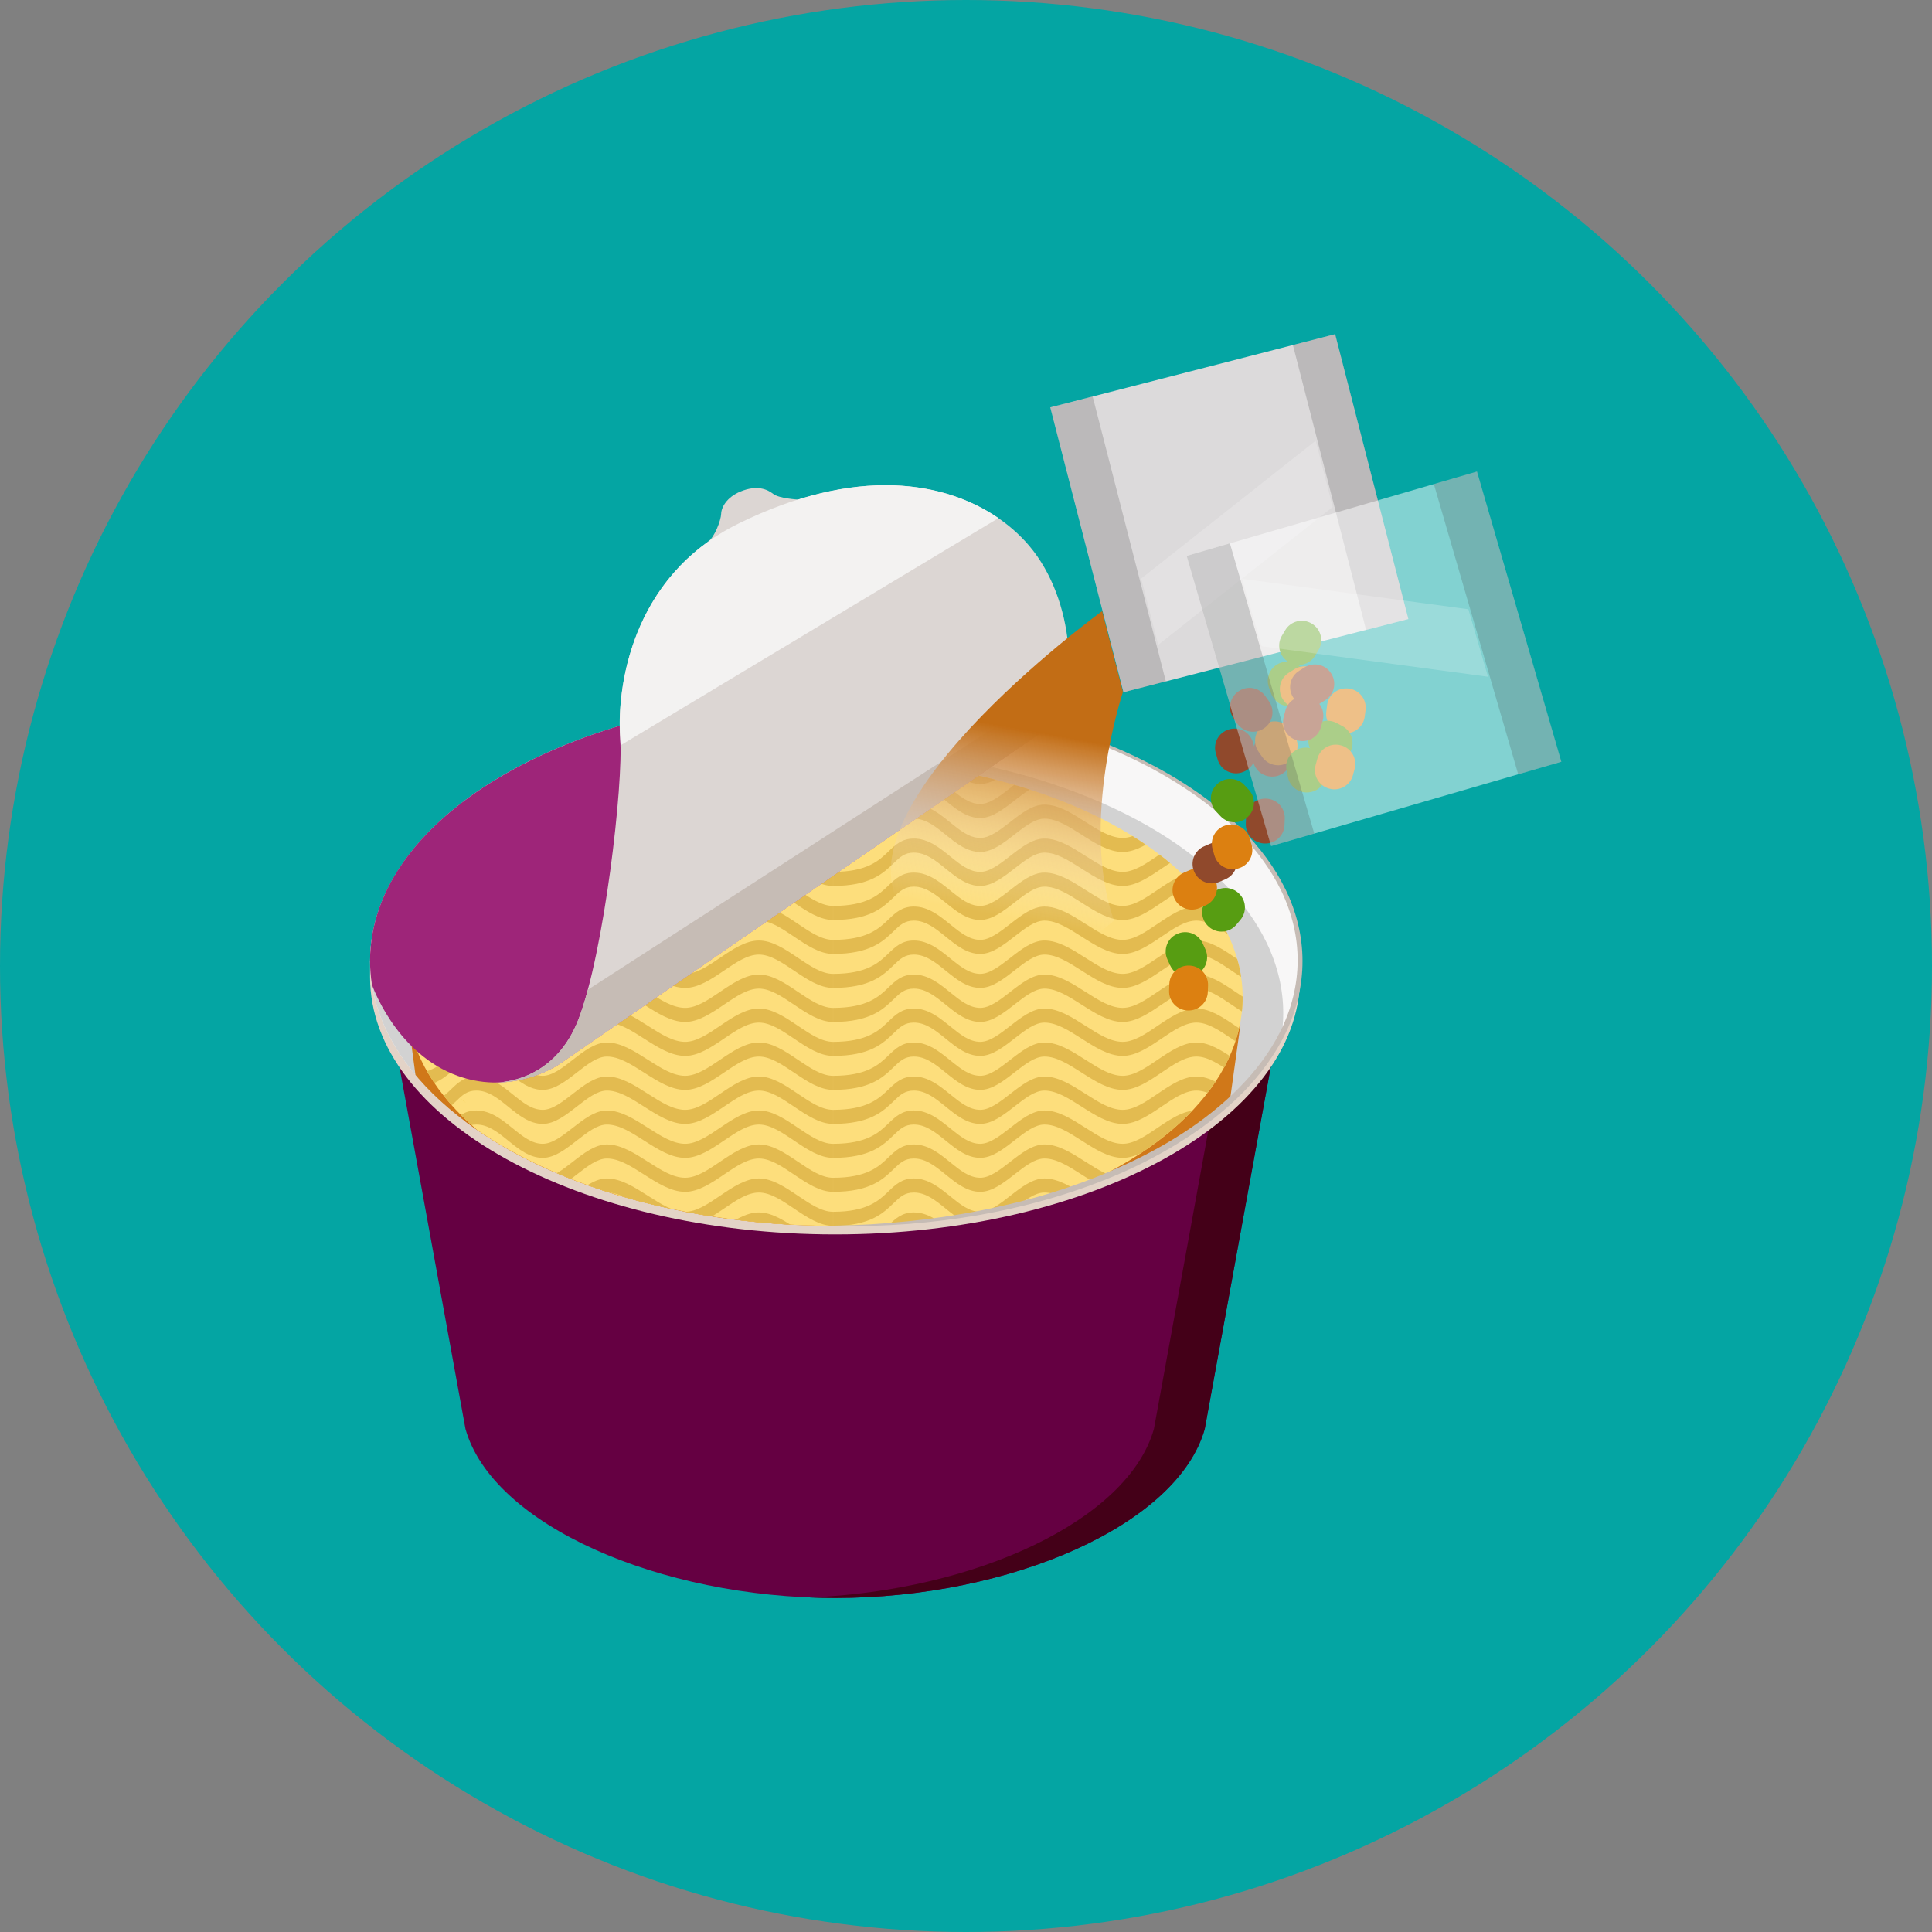 <?xml version="1.0" encoding="utf-8"?>
<!-- Generator: Adobe Illustrator 28.1.0, SVG Export Plug-In . SVG Version: 6.00 Build 0)  -->
<svg version="1.1" id="Layer_1" xmlns="http://www.w3.org/2000/svg" xmlns:xlink="http://www.w3.org/1999/xlink" x="0px" y="0px"
	 viewBox="0 0 329.9 329.9" style="enable-background:new 0 0 329.9 329.9;" xml:space="preserve">
<rect x="0" y="0" width="329.9" height="329.9" fill="#808080" stroke="none"/>
<style type="text/css">
	.st0{fill:#04A5A3;}
	.st1{fill:#650042;}
	.st2{fill:#440018;}
	.st3{fill:#E3D3C7;}
	.st4{fill:#F8F7F7;}
	.st5{clip-path:url(#SVGID_00000067921085355297474730000002401142941927251078_);fill:#D2D2D2;}
	.st6{clip-path:url(#SVGID_00000093891470912826414100000004829669888491935417_);}
	.st7{fill:#D07819;}
	.st8{fill:#FDDE7C;}
	.st9{clip-path:url(#SVGID_00000158724857059204050670000001995139912509991608_);}
	.st10{fill:#E3BB50;}
	.st11{fill:#E4B422;}
	.st12{fill:#70B92D;}
	.st13{fill:#8AAB26;}
	.st14{fill:none;}
	.st15{fill:#C6BCB5;}
	.st16{fill:#9E2579;}
	.st17{fill:#DCD6D3;}
	.st18{fill:#F3F2F1;}
	.st19{fill:#DCDADB;}
	.st20{opacity:0.2;fill:#3A3A3A;enable-background:new    ;}
	
		.st21{opacity:0.2;clip-path:url(#SVGID_00000146483738406011241210000011874813680371794819_);fill:#FFFFFF;enable-background:new    ;}
	.st22{fill:url(#SVGID_00000168810921179636951540000004660464616954660756_);}
	.st23{fill:#579D12;}
	.st24{fill:#DC8011;}
	.st25{fill:#90492C;}
	.st26{opacity:0.5;fill:#FFFFFF;enable-background:new    ;}
	
		.st27{opacity:0.2;clip-path:url(#SVGID_00000103237315818269441570000009364137310603189690_);fill:#FFFFFF;enable-background:new    ;}
</style>
<g>
	<g>
		<circle class="st0" cx="164.95" cy="164.95" r="164.95"/>
	</g>
	<g>
		<g>
			<g>
				<g>
					<g>
						<g>
							<path id="SVGID_1_" class="st1" d="M142.6,272.86c30,0,58.52-12.5,63.12-28.87l14.57-79.93H64.91l14.57,79.93
								C84.08,260.36,112.6,272.86,142.6,272.86z"/>
						</g>
					</g>
					<path class="st2" d="M211.61,164.06l-14.57,79.93c-4.38,15.57-30.41,27.65-58.78,28.78c1.44,0.06,2.89,0.09,4.34,0.09
						c30,0,58.52-12.5,63.12-28.87l14.57-79.93L211.61,164.06L211.61,164.06z"/>
				</g>
			</g>
			<path class="st3" d="M63.19,164.06v2.77c0,24.27,35.55,43.95,79.41,43.95S222,191.1,222,166.83v-2.77H63.19z"/>
			<ellipse class="st4" cx="142.6" cy="164.06" rx="79.4" ry="45.27"/>
			<g>
				<g>
					<g>
						<defs>
							<ellipse id="SVGID_00000139997987932815935420000016869795002567122367_" cx="142.6" cy="164.06" rx="79.4" ry="45.27"/>
						</defs>
						<clipPath id="SVGID_00000054237610993603333840000010266587002665689499_">
							<use xlink:href="#SVGID_00000139997987932815935420000016869795002567122367_"  style="overflow:visible;"/>
						</clipPath>
						
							<ellipse style="clip-path:url(#SVGID_00000054237610993603333840000010266587002665689499_);fill:#D2D2D2;" cx="139.72" cy="172.97" rx="79.4" ry="45.27"/>
					</g>
				</g>
			</g>
			<g>
				<g>
					<g>
						<defs>
							<ellipse id="SVGID_00000123419579978711837090000012989918363260164736_" cx="142.6" cy="164.06" rx="79.4" ry="45.27"/>
						</defs>
						<clipPath id="SVGID_00000150093508355772706320000005477587950250253453_">
							<use xlink:href="#SVGID_00000123419579978711837090000012989918363260164736_"  style="overflow:visible;"/>
						</clipPath>
						<g style="clip-path:url(#SVGID_00000150093508355772706320000005477587950250253453_);">
							<ellipse class="st7" cx="140.79" cy="199.89" rx="63.03" ry="35.94"/>
							<polygon class="st7" points="211.81,174.96 69.56,173.18 74.36,209.12 207.08,209.12 							"/>
							<ellipse class="st8" cx="140.79" cy="170.29" rx="71.4" ry="40.71"/>
							<g>
								<g>
									<g>
										<defs>
											
												<ellipse id="SVGID_00000132085640681843179950000000746834420718318220_" cx="140.79" cy="170.29" rx="71.4" ry="40.71"/>
										</defs>
										<clipPath id="SVGID_00000105417140798929554270000014777859863335795100_">
											<use xlink:href="#SVGID_00000132085640681843179950000000746834420718318220_"  style="overflow:visible;"/>
										</clipPath>
										<g style="clip-path:url(#SVGID_00000105417140798929554270000014777859863335795100_);">
											<g>
												<g>
													<path class="st10" d="M142.25,128.07c-2.28,0-4.51-1.5-6.66-2.95c-2.09-1.41-4.07-2.74-6-2.74
														c-1.93,0-3.89,1.33-5.97,2.74c-2.14,1.45-4.36,2.95-6.63,2.95c-2.39,0-4.73-1.5-6.99-2.94
														c-2.21-1.41-4.3-2.75-6.37-2.75c-1.63,0-3.32,1.32-5.11,2.71c-1.88,1.47-3.82,2.98-5.85,2.98
														c-2.26,0-4.1-1.49-5.88-2.93c-1.75-1.42-3.41-2.76-5.45-2.76c-1.58,0-2.37,0.76-3.47,1.82
														c-1.79,1.73-4.01,3.87-10.32,3.87v-2.4c5.84,0,7.84-1.94,9.46-3.49c1.17-1.13,2.28-2.2,4.33-2.2
														c2.44,0,4.36,1.55,6.21,3.05c1.68,1.36,3.26,2.64,5.12,2.64c1.63,0,3.32-1.32,5.11-2.71c1.88-1.47,3.82-2.98,5.85-2.98
														c2.39,0,4.73,1.5,6.99,2.94c2.21,1.41,4.3,2.75,6.37,2.75c1.93,0,3.89-1.33,5.97-2.74c2.14-1.45,4.36-2.95,6.63-2.95
														c2.28,0,4.51,1.5,6.66,2.95c2.09,1.41,4.07,2.74,6,2.74L142.25,128.07L142.25,128.07z"/>
												</g>
												<g>
													<path class="st10" d="M142.25,133.87c-2.28,0-4.51-1.5-6.66-2.95c-2.09-1.41-4.07-2.74-6-2.74
														c-1.93,0-3.89,1.33-5.97,2.74c-2.14,1.45-4.36,2.95-6.63,2.95c-2.39,0-4.73-1.5-6.99-2.94
														c-2.21-1.41-4.3-2.75-6.37-2.75c-1.63,0-3.32,1.32-5.11,2.71c-1.88,1.47-3.82,2.98-5.85,2.98
														c-2.26,0-4.1-1.49-5.88-2.93c-1.75-1.42-3.41-2.76-5.45-2.76c-1.58,0-2.37,0.76-3.47,1.82
														c-1.79,1.73-4.01,3.87-10.32,3.87v-2.4c5.84,0,7.84-1.94,9.46-3.49c1.17-1.13,2.28-2.2,4.33-2.2
														c2.44,0,4.36,1.55,6.21,3.05c1.68,1.36,3.26,2.64,5.12,2.64c1.63,0,3.32-1.32,5.11-2.71c1.88-1.47,3.82-2.98,5.85-2.98
														c2.39,0,4.73,1.5,6.99,2.94c2.21,1.41,4.3,2.75,6.37,2.75c1.93,0,3.89-1.33,5.97-2.74c2.14-1.45,4.36-2.95,6.63-2.95
														c2.28,0,4.51,1.5,6.66,2.95c2.09,1.41,4.07,2.74,6,2.74L142.25,133.87L142.25,133.87z"/>
												</g>
												<g>
													<path class="st10" d="M142.25,139.68c-2.28,0-4.51-1.5-6.66-2.95c-2.09-1.41-4.07-2.74-6-2.74
														c-1.93,0-3.89,1.33-5.97,2.74c-2.14,1.45-4.36,2.95-6.63,2.95c-2.39,0-4.73-1.5-6.99-2.94
														c-2.21-1.41-4.3-2.75-6.37-2.75c-1.63,0-3.32,1.32-5.11,2.71c-1.88,1.47-3.82,2.98-5.85,2.98
														c-2.26,0-4.1-1.49-5.88-2.93c-1.75-1.42-3.41-2.76-5.45-2.76c-1.58,0-2.37,0.76-3.47,1.82
														c-1.79,1.73-4.01,3.87-10.32,3.87v-2.4c5.84,0,7.84-1.94,9.46-3.49c1.17-1.13,2.28-2.2,4.33-2.2
														c2.44,0,4.36,1.55,6.21,3.05c1.68,1.36,3.26,2.64,5.12,2.64c1.63,0,3.32-1.32,5.11-2.71c1.88-1.47,3.82-2.98,5.85-2.98
														c2.39,0,4.73,1.5,6.99,2.94c2.21,1.41,4.3,2.75,6.37,2.75c1.93,0,3.89-1.33,5.97-2.74c2.14-1.45,4.36-2.95,6.63-2.95
														c2.28,0,4.51,1.5,6.66,2.95c2.09,1.41,4.07,2.74,6,2.74L142.25,139.68L142.25,139.68z"/>
												</g>
												<g>
													<path class="st10" d="M142.25,145.48c-2.28,0-4.51-1.5-6.66-2.95c-2.09-1.41-4.07-2.74-6-2.74
														c-1.93,0-3.89,1.33-5.97,2.74c-2.14,1.45-4.36,2.95-6.63,2.95c-2.39,0-4.73-1.5-6.99-2.94
														c-2.21-1.41-4.3-2.75-6.37-2.75c-1.63,0-3.32,1.32-5.11,2.71c-1.88,1.47-3.82,2.98-5.85,2.98
														c-2.26,0-4.1-1.49-5.88-2.93c-1.75-1.42-3.41-2.76-5.45-2.76c-1.58,0-2.37,0.76-3.47,1.82
														c-1.79,1.73-4.01,3.87-10.32,3.87v-2.4c5.84,0,7.84-1.94,9.46-3.49c1.17-1.13,2.28-2.2,4.33-2.2
														c2.44,0,4.36,1.55,6.21,3.05c1.68,1.36,3.26,2.64,5.12,2.64c1.63,0,3.32-1.32,5.11-2.71c1.88-1.47,3.82-2.98,5.85-2.98
														c2.39,0,4.73,1.5,6.99,2.94c2.21,1.41,4.3,2.75,6.37,2.75c1.93,0,3.89-1.33,5.97-2.74c2.14-1.45,4.36-2.95,6.63-2.95
														c2.28,0,4.51,1.5,6.66,2.95c2.09,1.41,4.07,2.74,6,2.74L142.25,145.48L142.25,145.48z"/>
												</g>
												<g>
													<path class="st10" d="M142.25,151.28c-2.28,0-4.51-1.5-6.66-2.95c-2.09-1.41-4.07-2.74-6-2.74
														c-1.93,0-3.89,1.33-5.97,2.74c-2.14,1.45-4.36,2.95-6.63,2.95c-2.39,0-4.73-1.5-6.99-2.94
														c-2.21-1.41-4.3-2.75-6.37-2.75c-1.63,0-3.32,1.32-5.11,2.71c-1.88,1.47-3.82,2.98-5.85,2.98
														c-2.26,0-4.1-1.49-5.88-2.93c-1.75-1.42-3.41-2.76-5.45-2.76c-1.58,0-2.37,0.76-3.47,1.82
														c-1.79,1.73-4.01,3.87-10.32,3.87v-2.4c5.84,0,7.84-1.94,9.46-3.49c1.17-1.13,2.28-2.2,4.33-2.2
														c2.44,0,4.36,1.55,6.21,3.05c1.68,1.36,3.26,2.64,5.12,2.64c1.63,0,3.32-1.32,5.11-2.71c1.88-1.47,3.82-2.98,5.85-2.98
														c2.39,0,4.73,1.5,6.99,2.94c2.21,1.41,4.3,2.75,6.37,2.75c1.93,0,3.89-1.33,5.97-2.74c2.14-1.45,4.36-2.95,6.63-2.95
														c2.28,0,4.51,1.5,6.66,2.95c2.09,1.41,4.07,2.74,6,2.74L142.25,151.28L142.25,151.28z"/>
												</g>
												<g>
													<path class="st10" d="M142.25,157.09c-2.28,0-4.51-1.5-6.66-2.95c-2.09-1.41-4.07-2.74-6-2.74
														c-1.93,0-3.89,1.33-5.97,2.74c-2.14,1.45-4.36,2.95-6.63,2.95c-2.39,0-4.73-1.5-6.99-2.94
														c-2.21-1.41-4.3-2.75-6.37-2.75c-1.63,0-3.32,1.32-5.11,2.71c-1.88,1.47-3.82,2.98-5.85,2.98
														c-2.26,0-4.1-1.49-5.88-2.93c-1.75-1.42-3.41-2.76-5.45-2.76c-1.58,0-2.37,0.76-3.47,1.82
														c-1.79,1.73-4.01,3.87-10.32,3.87v-2.4c5.84,0,7.84-1.94,9.46-3.49c1.17-1.13,2.28-2.2,4.33-2.2
														c2.44,0,4.36,1.55,6.21,3.05c1.68,1.36,3.26,2.64,5.12,2.64c1.63,0,3.32-1.32,5.11-2.71c1.88-1.47,3.82-2.98,5.85-2.98
														c2.39,0,4.73,1.5,6.99,2.94c2.21,1.41,4.3,2.75,6.37,2.75c1.93,0,3.89-1.33,5.97-2.74c2.14-1.45,4.36-2.95,6.63-2.95
														c2.28,0,4.51,1.5,6.66,2.95c2.09,1.41,4.07,2.74,6,2.74L142.25,157.09L142.25,157.09z"/>
												</g>
												<g>
													<path class="st10" d="M142.25,162.89c-2.28,0-4.51-1.5-6.66-2.95c-2.09-1.41-4.07-2.74-6-2.74
														c-1.93,0-3.89,1.33-5.97,2.74c-2.14,1.45-4.36,2.95-6.63,2.95c-2.39,0-4.73-1.5-6.99-2.94
														c-2.21-1.41-4.3-2.75-6.37-2.75c-1.63,0-3.32,1.32-5.11,2.71c-1.88,1.47-3.82,2.98-5.85,2.98
														c-2.26,0-4.1-1.49-5.88-2.93c-1.75-1.42-3.41-2.76-5.45-2.76c-1.58,0-2.37,0.76-3.47,1.82
														c-1.79,1.73-4.01,3.87-10.32,3.87v-2.4c5.84,0,7.84-1.94,9.46-3.49c1.17-1.13,2.28-2.2,4.33-2.2
														c2.44,0,4.36,1.55,6.21,3.05c1.68,1.36,3.26,2.64,5.12,2.64c1.63,0,3.32-1.32,5.11-2.71c1.88-1.47,3.82-2.98,5.85-2.98
														c2.39,0,4.73,1.5,6.99,2.94c2.21,1.41,4.3,2.75,6.37,2.75c1.93,0,3.89-1.33,5.97-2.74c2.14-1.45,4.36-2.95,6.63-2.95
														c2.28,0,4.51,1.5,6.66,2.95c2.09,1.41,4.07,2.74,6,2.74L142.25,162.89L142.25,162.89z"/>
												</g>
												<g>
													<path class="st10" d="M142.25,168.69c-2.28,0-4.51-1.5-6.66-2.95c-2.09-1.41-4.07-2.74-6-2.74
														c-1.93,0-3.89,1.33-5.97,2.74c-2.14,1.45-4.36,2.95-6.63,2.95c-2.39,0-4.73-1.5-6.99-2.94
														c-2.21-1.41-4.3-2.75-6.37-2.75c-1.63,0-3.32,1.32-5.11,2.71c-1.88,1.47-3.82,2.98-5.85,2.98
														c-2.26,0-4.1-1.49-5.88-2.93c-1.75-1.42-3.41-2.76-5.45-2.76c-1.58,0-2.37,0.76-3.47,1.82
														c-1.79,1.73-4.01,3.87-10.32,3.87v-2.4c5.84,0,7.84-1.94,9.46-3.49c1.17-1.13,2.28-2.2,4.33-2.2
														c2.44,0,4.36,1.55,6.21,3.05c1.68,1.36,3.26,2.64,5.12,2.64c1.63,0,3.32-1.32,5.11-2.71c1.88-1.47,3.82-2.98,5.85-2.98
														c2.39,0,4.73,1.5,6.99,2.94c2.21,1.41,4.3,2.75,6.37,2.75c1.93,0,3.89-1.33,5.97-2.74c2.14-1.45,4.36-2.95,6.63-2.95
														c2.28,0,4.51,1.5,6.66,2.95c2.09,1.41,4.07,2.74,6,2.74L142.25,168.69L142.25,168.69z"/>
												</g>
												<g>
													<path class="st10" d="M142.25,174.5c-2.28,0-4.51-1.5-6.66-2.95c-2.09-1.41-4.07-2.74-6-2.74
														c-1.93,0-3.89,1.33-5.97,2.74c-2.14,1.45-4.36,2.95-6.63,2.95c-2.39,0-4.73-1.5-6.99-2.94
														c-2.21-1.41-4.3-2.75-6.37-2.75c-1.63,0-3.32,1.32-5.11,2.71c-1.88,1.47-3.82,2.98-5.85,2.98
														c-2.26,0-4.1-1.49-5.88-2.93c-1.75-1.42-3.41-2.76-5.45-2.76c-1.58,0-2.37,0.76-3.47,1.82
														c-1.79,1.73-4.01,3.87-10.32,3.87v-2.4c5.84,0,7.84-1.94,9.46-3.49c1.17-1.13,2.28-2.2,4.33-2.2
														c2.44,0,4.36,1.55,6.21,3.05c1.68,1.36,3.26,2.64,5.12,2.64c1.63,0,3.32-1.32,5.11-2.71c1.88-1.47,3.82-2.98,5.85-2.98
														c2.39,0,4.73,1.5,6.99,2.94c2.21,1.41,4.3,2.75,6.37,2.75c1.93,0,3.89-1.33,5.97-2.74c2.14-1.45,4.36-2.95,6.63-2.95
														c2.28,0,4.51,1.5,6.66,2.95c2.09,1.41,4.07,2.74,6,2.74L142.25,174.5L142.25,174.5z"/>
												</g>
												<g>
													<path class="st10" d="M142.25,180.3c-2.28,0-4.51-1.5-6.66-2.95c-2.09-1.41-4.07-2.74-6-2.74
														c-1.93,0-3.89,1.33-5.97,2.74c-2.14,1.45-4.36,2.95-6.63,2.95c-2.39,0-4.73-1.5-6.99-2.94
														c-2.21-1.41-4.3-2.75-6.37-2.75c-1.63,0-3.32,1.32-5.11,2.71c-1.88,1.47-3.82,2.98-5.85,2.98
														c-2.26,0-4.1-1.49-5.88-2.93c-1.75-1.42-3.41-2.76-5.45-2.76c-1.58,0-2.37,0.76-3.47,1.82
														c-1.79,1.73-4.01,3.87-10.32,3.87v-2.4c5.84,0,7.84-1.94,9.46-3.49c1.17-1.13,2.28-2.2,4.33-2.2
														c2.44,0,4.36,1.55,6.21,3.05c1.68,1.36,3.26,2.64,5.12,2.64c1.63,0,3.32-1.32,5.11-2.71c1.88-1.47,3.82-2.98,5.85-2.98
														c2.39,0,4.73,1.5,6.99,2.94c2.21,1.41,4.3,2.75,6.37,2.75c1.93,0,3.89-1.33,5.97-2.74c2.14-1.45,4.36-2.95,6.63-2.95
														c2.28,0,4.51,1.5,6.66,2.95c2.09,1.41,4.07,2.74,6,2.74L142.25,180.3L142.25,180.3z"/>
												</g>
												<g>
													<path class="st10" d="M142.25,186.1c-2.28,0-4.51-1.5-6.66-2.95c-2.09-1.41-4.07-2.74-6-2.74
														c-1.93,0-3.89,1.33-5.97,2.74c-2.14,1.45-4.36,2.95-6.63,2.95c-2.39,0-4.73-1.5-6.99-2.94
														c-2.21-1.41-4.3-2.75-6.37-2.75c-1.63,0-3.32,1.32-5.11,2.71c-1.88,1.47-3.82,2.98-5.85,2.98
														c-2.26,0-4.1-1.49-5.88-2.93c-1.75-1.42-3.41-2.76-5.45-2.76c-1.58,0-2.37,0.76-3.47,1.82
														c-1.79,1.73-4.01,3.87-10.32,3.87v-2.4c5.84,0,7.84-1.94,9.46-3.49c1.17-1.13,2.28-2.2,4.33-2.2
														c2.44,0,4.36,1.55,6.21,3.05c1.68,1.36,3.26,2.64,5.12,2.64c1.63,0,3.32-1.32,5.11-2.71c1.88-1.47,3.82-2.98,5.85-2.98
														c2.39,0,4.73,1.5,6.99,2.94c2.21,1.41,4.3,2.75,6.37,2.75c1.93,0,3.89-1.33,5.97-2.74c2.14-1.45,4.36-2.95,6.63-2.95
														c2.28,0,4.51,1.5,6.66,2.95c2.09,1.41,4.07,2.74,6,2.74L142.25,186.1L142.25,186.1z"/>
												</g>
												<g>
													<path class="st10" d="M142.25,191.91c-2.28,0-4.51-1.5-6.66-2.95c-2.09-1.41-4.07-2.74-6-2.74
														c-1.93,0-3.89,1.33-5.97,2.74c-2.14,1.45-4.36,2.95-6.63,2.95c-2.39,0-4.73-1.5-6.99-2.94
														c-2.21-1.41-4.3-2.75-6.37-2.75c-1.63,0-3.32,1.32-5.11,2.71c-1.88,1.47-3.82,2.98-5.85,2.98
														c-2.26,0-4.1-1.49-5.88-2.93c-1.75-1.42-3.41-2.76-5.45-2.76c-1.58,0-2.37,0.76-3.47,1.82
														c-1.79,1.73-4.01,3.87-10.32,3.87v-2.4c5.84,0,7.84-1.94,9.46-3.49c1.17-1.13,2.28-2.2,4.33-2.2
														c2.44,0,4.36,1.55,6.21,3.05c1.68,1.36,3.26,2.64,5.12,2.64c1.63,0,3.32-1.32,5.11-2.71c1.88-1.47,3.82-2.98,5.85-2.98
														c2.39,0,4.73,1.5,6.99,2.94c2.21,1.41,4.3,2.75,6.37,2.75c1.93,0,3.89-1.33,5.97-2.74c2.14-1.45,4.36-2.95,6.63-2.95
														c2.28,0,4.51,1.5,6.66,2.95c2.09,1.41,4.07,2.74,6,2.74L142.25,191.91L142.25,191.91z"/>
												</g>
												<g>
													<path class="st10" d="M142.25,197.71c-2.28,0-4.51-1.5-6.66-2.95c-2.09-1.41-4.07-2.74-6-2.74
														c-1.93,0-3.89,1.33-5.97,2.74c-2.14,1.45-4.36,2.95-6.63,2.95c-2.39,0-4.73-1.5-6.99-2.94
														c-2.21-1.41-4.3-2.75-6.37-2.75c-1.63,0-3.32,1.32-5.11,2.71c-1.88,1.47-3.82,2.98-5.85,2.98
														c-2.26,0-4.1-1.49-5.88-2.93c-1.75-1.42-3.41-2.76-5.45-2.76c-1.58,0-2.37,0.76-3.47,1.82
														c-1.79,1.73-4.01,3.87-10.32,3.87v-2.4c5.84,0,7.84-1.94,9.46-3.49c1.17-1.13,2.28-2.2,4.33-2.2
														c2.44,0,4.36,1.55,6.21,3.05c1.68,1.36,3.26,2.64,5.12,2.64c1.63,0,3.32-1.32,5.11-2.71c1.88-1.47,3.82-2.98,5.85-2.98
														c2.39,0,4.73,1.5,6.99,2.94c2.21,1.41,4.3,2.75,6.37,2.75c1.93,0,3.89-1.33,5.97-2.74c2.14-1.45,4.36-2.95,6.63-2.95
														c2.28,0,4.51,1.5,6.66,2.95c2.09,1.41,4.07,2.74,6,2.74L142.25,197.71L142.25,197.71z"/>
												</g>
												<g>
													<path class="st10" d="M142.25,203.51c-2.28,0-4.51-1.5-6.66-2.95c-2.09-1.41-4.07-2.74-6-2.74
														c-1.93,0-3.89,1.33-5.97,2.74c-2.14,1.45-4.36,2.95-6.63,2.95c-2.39,0-4.73-1.5-6.99-2.94
														c-2.21-1.41-4.3-2.75-6.37-2.75c-1.63,0-3.32,1.32-5.11,2.71c-1.88,1.47-3.82,2.98-5.85,2.98
														c-2.26,0-4.1-1.49-5.88-2.93c-1.75-1.42-3.41-2.76-5.45-2.76c-1.58,0-2.37,0.76-3.47,1.82
														c-1.79,1.73-4.01,3.87-10.32,3.87v-2.4c5.84,0,7.84-1.94,9.46-3.49c1.17-1.13,2.28-2.2,4.33-2.2
														c2.44,0,4.36,1.55,6.21,3.05c1.68,1.36,3.26,2.64,5.12,2.64c1.63,0,3.32-1.32,5.11-2.71c1.88-1.47,3.82-2.98,5.85-2.98
														c2.39,0,4.73,1.5,6.99,2.94c2.21,1.41,4.3,2.75,6.37,2.75c1.93,0,3.89-1.33,5.97-2.74c2.14-1.45,4.36-2.95,6.63-2.95
														c2.28,0,4.51,1.5,6.66,2.95c2.09,1.41,4.07,2.74,6,2.74L142.25,203.51L142.25,203.51z"/>
												</g>
												<g>
													<path class="st10" d="M142.25,209.32c-2.28,0-4.51-1.5-6.66-2.95c-2.09-1.41-4.07-2.74-6-2.74
														c-1.93,0-3.89,1.33-5.97,2.74c-2.14,1.45-4.36,2.95-6.63,2.95c-2.39,0-4.73-1.5-6.99-2.94
														c-2.21-1.41-4.3-2.75-6.37-2.75c-1.63,0-3.32,1.32-5.11,2.71c-1.88,1.47-3.82,2.98-5.85,2.98
														c-2.26,0-4.1-1.49-5.88-2.93c-1.75-1.42-3.41-2.76-5.45-2.76c-1.58,0-2.37,0.76-3.47,1.82
														c-1.79,1.73-4.01,3.87-10.32,3.87v-2.4c5.84,0,7.84-1.94,9.46-3.49c1.17-1.13,2.28-2.2,4.33-2.2
														c2.44,0,4.36,1.55,6.21,3.05c1.68,1.36,3.26,2.64,5.12,2.64c1.63,0,3.32-1.32,5.11-2.71c1.88-1.47,3.82-2.98,5.85-2.98
														c2.39,0,4.73,1.5,6.99,2.94c2.21,1.41,4.3,2.75,6.37,2.75c1.93,0,3.89-1.33,5.97-2.74c2.14-1.45,4.36-2.95,6.63-2.95
														c2.28,0,4.51,1.5,6.66,2.95c2.09,1.41,4.07,2.74,6,2.74L142.25,209.32L142.25,209.32z"/>
												</g>
												<g>
													<path class="st10" d="M142.25,215.12c-2.28,0-4.51-1.5-6.66-2.95c-2.09-1.41-4.07-2.74-6-2.74
														c-1.93,0-3.89,1.33-5.97,2.74c-2.14,1.45-4.36,2.95-6.63,2.95c-2.39,0-4.73-1.5-6.99-2.94
														c-2.21-1.41-4.3-2.75-6.37-2.75c-1.63,0-3.32,1.32-5.11,2.71c-1.88,1.47-3.82,2.98-5.85,2.98
														c-2.26,0-4.1-1.49-5.88-2.93c-1.75-1.42-3.41-2.76-5.45-2.76c-1.58,0-2.37,0.76-3.47,1.82
														c-1.79,1.73-4.01,3.87-10.32,3.87v-2.4c5.84,0,7.84-1.94,9.46-3.49c1.17-1.13,2.28-2.2,4.33-2.2
														c2.44,0,4.36,1.55,6.21,3.05c1.68,1.36,3.26,2.64,5.12,2.64c1.63,0,3.32-1.32,5.11-2.71c1.88-1.47,3.82-2.98,5.85-2.98
														c2.39,0,4.73,1.5,6.99,2.94c2.21,1.41,4.3,2.75,6.37,2.75c1.93,0,3.89-1.33,5.97-2.74c2.14-1.45,4.36-2.95,6.63-2.95
														c2.28,0,4.51,1.5,6.66,2.95c2.09,1.41,4.07,2.74,6,2.74L142.25,215.12L142.25,215.12z"/>
												</g>
											</g>
											<g>
												<g>
													<path class="st10" d="M216.96,128.07c-2.28,0-4.51-1.5-6.66-2.95c-2.09-1.41-4.07-2.74-6-2.74s-3.89,1.33-5.97,2.74
														c-2.14,1.45-4.36,2.95-6.63,2.95c-2.39,0-4.73-1.5-6.99-2.94c-2.21-1.41-4.3-2.75-6.37-2.75
														c-1.63,0-3.32,1.32-5.11,2.71c-1.88,1.47-3.82,2.98-5.85,2.98c-2.26,0-4.1-1.49-5.88-2.93
														c-1.75-1.42-3.41-2.76-5.45-2.76c-1.58,0-2.37,0.76-3.47,1.82c-1.79,1.73-4.01,3.87-10.32,3.87v-2.4
														c5.84,0,7.84-1.94,9.46-3.49c1.17-1.13,2.28-2.2,4.33-2.2c2.44,0,4.36,1.55,6.21,3.05c1.68,1.36,3.26,2.64,5.12,2.64
														c1.63,0,3.32-1.32,5.11-2.71c1.88-1.47,3.82-2.98,5.85-2.98c2.39,0,4.73,1.5,6.99,2.94c2.21,1.41,4.3,2.75,6.37,2.75
														c1.93,0,3.89-1.33,5.97-2.74c2.14-1.45,4.36-2.95,6.63-2.95c2.28,0,4.51,1.5,6.66,2.95c2.09,1.41,4.07,2.74,6,2.74
														V128.07z"/>
												</g>
												<g>
													<path class="st10" d="M216.96,133.87c-2.28,0-4.51-1.5-6.66-2.95c-2.09-1.41-4.07-2.74-6-2.74s-3.89,1.33-5.97,2.74
														c-2.14,1.45-4.36,2.95-6.63,2.95c-2.39,0-4.73-1.5-6.99-2.94c-2.21-1.41-4.3-2.75-6.37-2.75
														c-1.63,0-3.32,1.32-5.11,2.71c-1.88,1.47-3.82,2.98-5.85,2.98c-2.26,0-4.1-1.49-5.88-2.93
														c-1.75-1.42-3.41-2.76-5.45-2.76c-1.58,0-2.37,0.76-3.47,1.82c-1.79,1.73-4.01,3.87-10.32,3.87v-2.4
														c5.84,0,7.84-1.94,9.46-3.49c1.17-1.13,2.28-2.2,4.33-2.2c2.44,0,4.36,1.55,6.21,3.05c1.68,1.36,3.26,2.64,5.12,2.64
														c1.63,0,3.32-1.32,5.11-2.71c1.88-1.47,3.82-2.98,5.85-2.98c2.39,0,4.73,1.5,6.99,2.94c2.21,1.41,4.3,2.75,6.37,2.75
														c1.93,0,3.89-1.33,5.97-2.74c2.14-1.45,4.36-2.95,6.63-2.95c2.28,0,4.51,1.5,6.66,2.95c2.09,1.41,4.07,2.74,6,2.74
														V133.87z"/>
												</g>
												<g>
													<path class="st10" d="M216.96,139.68c-2.28,0-4.51-1.5-6.66-2.95c-2.09-1.41-4.07-2.74-6-2.74s-3.89,1.33-5.97,2.74
														c-2.14,1.45-4.36,2.95-6.63,2.95c-2.39,0-4.73-1.5-6.99-2.94c-2.21-1.41-4.3-2.75-6.37-2.75
														c-1.63,0-3.32,1.32-5.11,2.71c-1.88,1.47-3.82,2.98-5.85,2.98c-2.26,0-4.1-1.49-5.88-2.93
														c-1.75-1.42-3.41-2.76-5.45-2.76c-1.58,0-2.37,0.76-3.47,1.82c-1.79,1.73-4.01,3.87-10.32,3.87v-2.4
														c5.84,0,7.84-1.94,9.46-3.49c1.17-1.13,2.28-2.2,4.33-2.2c2.44,0,4.36,1.55,6.21,3.05c1.68,1.36,3.26,2.64,5.12,2.64
														c1.63,0,3.32-1.32,5.11-2.71c1.88-1.47,3.82-2.98,5.85-2.98c2.39,0,4.73,1.5,6.99,2.94c2.21,1.41,4.3,2.75,6.37,2.75
														c1.93,0,3.89-1.33,5.97-2.74c2.14-1.45,4.36-2.95,6.63-2.95c2.28,0,4.51,1.5,6.66,2.95c2.09,1.41,4.07,2.74,6,2.74
														V139.68z"/>
												</g>
												<g>
													<path class="st10" d="M216.96,145.48c-2.28,0-4.51-1.5-6.66-2.95c-2.09-1.41-4.07-2.74-6-2.74s-3.89,1.33-5.97,2.74
														c-2.14,1.45-4.36,2.95-6.63,2.95c-2.39,0-4.73-1.5-6.99-2.94c-2.21-1.41-4.3-2.75-6.37-2.75
														c-1.63,0-3.32,1.32-5.11,2.71c-1.88,1.47-3.82,2.98-5.85,2.98c-2.26,0-4.1-1.49-5.88-2.93
														c-1.75-1.42-3.41-2.76-5.45-2.76c-1.58,0-2.37,0.76-3.47,1.82c-1.79,1.73-4.01,3.87-10.32,3.87v-2.4
														c5.84,0,7.84-1.94,9.46-3.49c1.17-1.13,2.28-2.2,4.33-2.2c2.44,0,4.36,1.55,6.21,3.05c1.68,1.36,3.26,2.64,5.12,2.64
														c1.63,0,3.32-1.32,5.11-2.71c1.88-1.47,3.82-2.98,5.85-2.98c2.39,0,4.73,1.5,6.99,2.94c2.21,1.41,4.3,2.75,6.37,2.75
														c1.93,0,3.89-1.33,5.97-2.74c2.14-1.45,4.36-2.95,6.63-2.95c2.28,0,4.51,1.5,6.66,2.95c2.09,1.41,4.07,2.74,6,2.74
														V145.48z"/>
												</g>
												<g>
													<path class="st10" d="M216.96,151.28c-2.28,0-4.51-1.5-6.66-2.95c-2.09-1.41-4.07-2.74-6-2.74s-3.89,1.33-5.97,2.74
														c-2.14,1.45-4.36,2.95-6.63,2.95c-2.39,0-4.73-1.5-6.99-2.94c-2.21-1.41-4.3-2.75-6.37-2.75
														c-1.63,0-3.32,1.32-5.11,2.71c-1.88,1.47-3.82,2.98-5.85,2.98c-2.26,0-4.1-1.49-5.88-2.93
														c-1.75-1.42-3.41-2.76-5.45-2.76c-1.58,0-2.37,0.76-3.47,1.82c-1.79,1.73-4.01,3.87-10.32,3.87v-2.4
														c5.84,0,7.84-1.94,9.46-3.49c1.17-1.13,2.28-2.2,4.33-2.2c2.44,0,4.36,1.55,6.21,3.05c1.68,1.36,3.26,2.64,5.12,2.64
														c1.63,0,3.32-1.32,5.11-2.71c1.88-1.47,3.82-2.98,5.85-2.98c2.39,0,4.73,1.5,6.99,2.94c2.21,1.41,4.3,2.75,6.37,2.75
														c1.93,0,3.89-1.33,5.97-2.74c2.14-1.45,4.36-2.95,6.63-2.95c2.28,0,4.51,1.5,6.66,2.95c2.09,1.41,4.07,2.74,6,2.74
														V151.28z"/>
												</g>
												<g>
													<path class="st10" d="M216.96,157.09c-2.28,0-4.51-1.5-6.66-2.95c-2.09-1.41-4.07-2.74-6-2.74s-3.89,1.33-5.97,2.74
														c-2.14,1.45-4.36,2.95-6.63,2.95c-2.39,0-4.73-1.5-6.99-2.94c-2.21-1.41-4.3-2.75-6.37-2.75
														c-1.63,0-3.32,1.32-5.11,2.71c-1.88,1.47-3.82,2.98-5.85,2.98c-2.26,0-4.1-1.49-5.88-2.93
														c-1.75-1.42-3.41-2.76-5.45-2.76c-1.58,0-2.37,0.76-3.47,1.82c-1.79,1.73-4.01,3.87-10.32,3.87v-2.4
														c5.84,0,7.84-1.94,9.46-3.49c1.17-1.13,2.28-2.2,4.33-2.2c2.44,0,4.36,1.55,6.21,3.05c1.68,1.36,3.26,2.64,5.12,2.64
														c1.63,0,3.32-1.32,5.11-2.71c1.88-1.47,3.82-2.98,5.85-2.98c2.39,0,4.73,1.5,6.99,2.94c2.21,1.41,4.3,2.75,6.37,2.75
														c1.93,0,3.89-1.33,5.97-2.74c2.14-1.45,4.36-2.95,6.63-2.95c2.28,0,4.51,1.5,6.66,2.95c2.09,1.41,4.07,2.74,6,2.74
														V157.09z"/>
												</g>
												<g>
													<path class="st10" d="M216.96,162.89c-2.28,0-4.51-1.5-6.66-2.95c-2.09-1.41-4.07-2.74-6-2.74s-3.89,1.33-5.97,2.74
														c-2.14,1.45-4.36,2.95-6.63,2.95c-2.39,0-4.73-1.5-6.99-2.94c-2.21-1.41-4.3-2.75-6.37-2.75
														c-1.63,0-3.32,1.32-5.11,2.71c-1.88,1.47-3.82,2.98-5.85,2.98c-2.26,0-4.1-1.49-5.88-2.93
														c-1.75-1.42-3.41-2.76-5.45-2.76c-1.58,0-2.37,0.76-3.47,1.82c-1.79,1.73-4.01,3.87-10.32,3.87v-2.4
														c5.84,0,7.84-1.94,9.46-3.49c1.17-1.13,2.28-2.2,4.33-2.2c2.44,0,4.36,1.55,6.21,3.05c1.68,1.36,3.26,2.64,5.12,2.64
														c1.63,0,3.32-1.32,5.11-2.71c1.88-1.47,3.82-2.98,5.85-2.98c2.39,0,4.73,1.5,6.99,2.94c2.21,1.41,4.3,2.75,6.37,2.75
														c1.93,0,3.89-1.33,5.97-2.74c2.14-1.45,4.36-2.95,6.63-2.95c2.28,0,4.51,1.5,6.66,2.95c2.09,1.41,4.07,2.74,6,2.74
														V162.89z"/>
												</g>
												<g>
													<path class="st10" d="M216.96,168.69c-2.28,0-4.51-1.5-6.66-2.95c-2.09-1.41-4.07-2.74-6-2.74s-3.89,1.33-5.97,2.74
														c-2.14,1.45-4.36,2.95-6.63,2.95c-2.39,0-4.73-1.5-6.99-2.94c-2.21-1.41-4.3-2.75-6.37-2.75
														c-1.63,0-3.32,1.32-5.11,2.71c-1.88,1.47-3.82,2.98-5.85,2.98c-2.26,0-4.1-1.49-5.88-2.93
														c-1.75-1.42-3.41-2.76-5.45-2.76c-1.58,0-2.37,0.76-3.47,1.82c-1.79,1.73-4.01,3.87-10.32,3.87v-2.4
														c5.84,0,7.84-1.94,9.46-3.49c1.17-1.13,2.28-2.2,4.33-2.2c2.44,0,4.36,1.55,6.21,3.05c1.68,1.36,3.26,2.64,5.12,2.64
														c1.63,0,3.32-1.32,5.11-2.71c1.88-1.47,3.82-2.98,5.85-2.98c2.39,0,4.73,1.5,6.99,2.94c2.21,1.41,4.3,2.75,6.37,2.75
														c1.93,0,3.89-1.33,5.97-2.74c2.14-1.45,4.36-2.95,6.63-2.95c2.28,0,4.51,1.5,6.66,2.95c2.09,1.41,4.07,2.74,6,2.74
														V168.69z"/>
												</g>
												<g>
													<path class="st10" d="M216.96,174.5c-2.28,0-4.51-1.5-6.66-2.95c-2.09-1.41-4.07-2.74-6-2.74s-3.89,1.33-5.97,2.74
														c-2.14,1.45-4.36,2.95-6.63,2.95c-2.39,0-4.73-1.5-6.99-2.94c-2.21-1.41-4.3-2.75-6.37-2.75
														c-1.63,0-3.32,1.32-5.11,2.71c-1.88,1.47-3.82,2.98-5.85,2.98c-2.26,0-4.1-1.49-5.88-2.93
														c-1.75-1.42-3.41-2.76-5.45-2.76c-1.58,0-2.37,0.76-3.47,1.82c-1.79,1.73-4.01,3.87-10.32,3.87v-2.4
														c5.84,0,7.84-1.94,9.46-3.49c1.17-1.13,2.28-2.2,4.33-2.2c2.44,0,4.36,1.55,6.21,3.05c1.68,1.36,3.26,2.64,5.12,2.64
														c1.63,0,3.32-1.32,5.11-2.71c1.88-1.47,3.82-2.98,5.85-2.98c2.39,0,4.73,1.5,6.99,2.94c2.21,1.41,4.3,2.75,6.37,2.75
														c1.93,0,3.89-1.33,5.97-2.74c2.14-1.45,4.36-2.95,6.63-2.95c2.28,0,4.51,1.5,6.66,2.95c2.09,1.41,4.07,2.74,6,2.74
														V174.5z"/>
												</g>
												<g>
													<path class="st10" d="M216.96,180.3c-2.28,0-4.51-1.5-6.66-2.95c-2.09-1.41-4.07-2.74-6-2.74s-3.89,1.33-5.97,2.74
														c-2.14,1.45-4.36,2.95-6.63,2.95c-2.39,0-4.73-1.5-6.99-2.94c-2.21-1.41-4.3-2.75-6.37-2.75
														c-1.63,0-3.32,1.32-5.11,2.71c-1.88,1.47-3.82,2.98-5.85,2.98c-2.26,0-4.1-1.49-5.88-2.93
														c-1.75-1.42-3.41-2.76-5.45-2.76c-1.58,0-2.37,0.76-3.47,1.82c-1.79,1.73-4.01,3.87-10.32,3.87v-2.4
														c5.84,0,7.84-1.94,9.46-3.49c1.17-1.13,2.28-2.2,4.33-2.2c2.44,0,4.36,1.55,6.21,3.05c1.68,1.36,3.26,2.64,5.12,2.64
														c1.63,0,3.32-1.32,5.11-2.71c1.88-1.47,3.82-2.98,5.85-2.98c2.39,0,4.73,1.5,6.99,2.94c2.21,1.41,4.3,2.75,6.37,2.75
														c1.93,0,3.89-1.33,5.97-2.74c2.14-1.45,4.36-2.95,6.63-2.95c2.28,0,4.51,1.5,6.66,2.95c2.09,1.41,4.07,2.74,6,2.74
														V180.3z"/>
												</g>
												<g>
													<path class="st10" d="M216.96,186.1c-2.28,0-4.51-1.5-6.66-2.95c-2.09-1.41-4.07-2.74-6-2.74s-3.89,1.33-5.97,2.74
														c-2.14,1.45-4.36,2.95-6.63,2.95c-2.39,0-4.73-1.5-6.99-2.94c-2.21-1.41-4.3-2.75-6.37-2.75
														c-1.63,0-3.32,1.32-5.11,2.71c-1.88,1.47-3.82,2.98-5.85,2.98c-2.26,0-4.1-1.49-5.88-2.93
														c-1.75-1.42-3.41-2.76-5.45-2.76c-1.58,0-2.37,0.76-3.47,1.82c-1.79,1.73-4.01,3.87-10.32,3.87v-2.4
														c5.84,0,7.84-1.94,9.46-3.49c1.17-1.13,2.28-2.2,4.33-2.2c2.44,0,4.36,1.55,6.21,3.05c1.68,1.36,3.26,2.64,5.12,2.64
														c1.63,0,3.32-1.32,5.11-2.71c1.88-1.47,3.82-2.98,5.85-2.98c2.39,0,4.73,1.5,6.99,2.94c2.21,1.41,4.3,2.75,6.37,2.75
														c1.93,0,3.89-1.33,5.97-2.74c2.14-1.45,4.36-2.95,6.63-2.95c2.28,0,4.51,1.5,6.66,2.95c2.09,1.41,4.07,2.74,6,2.74
														V186.1z"/>
												</g>
												<g>
													<path class="st10" d="M216.96,191.91c-2.28,0-4.51-1.5-6.66-2.95c-2.09-1.41-4.07-2.74-6-2.74s-3.89,1.33-5.97,2.74
														c-2.14,1.45-4.36,2.95-6.63,2.95c-2.39,0-4.73-1.5-6.99-2.94c-2.21-1.41-4.3-2.75-6.37-2.75
														c-1.63,0-3.32,1.32-5.11,2.71c-1.88,1.47-3.82,2.98-5.85,2.98c-2.26,0-4.1-1.49-5.88-2.93
														c-1.75-1.42-3.41-2.76-5.45-2.76c-1.58,0-2.37,0.76-3.47,1.82c-1.79,1.73-4.01,3.87-10.32,3.87v-2.4
														c5.84,0,7.84-1.94,9.46-3.49c1.17-1.13,2.28-2.2,4.33-2.2c2.44,0,4.36,1.55,6.21,3.05c1.68,1.36,3.26,2.64,5.12,2.64
														c1.63,0,3.32-1.32,5.11-2.71c1.88-1.47,3.82-2.98,5.85-2.98c2.39,0,4.73,1.5,6.99,2.94c2.21,1.41,4.3,2.75,6.37,2.75
														c1.93,0,3.89-1.33,5.97-2.74c2.14-1.45,4.36-2.95,6.63-2.95c2.28,0,4.51,1.5,6.66,2.95c2.09,1.41,4.07,2.74,6,2.74
														V191.91z"/>
												</g>
												<g>
													<path class="st10" d="M216.96,197.71c-2.28,0-4.51-1.5-6.66-2.95c-2.09-1.41-4.07-2.74-6-2.74s-3.89,1.33-5.97,2.74
														c-2.14,1.45-4.36,2.95-6.63,2.95c-2.39,0-4.73-1.5-6.99-2.94c-2.21-1.41-4.3-2.75-6.37-2.75
														c-1.63,0-3.32,1.32-5.11,2.71c-1.88,1.47-3.82,2.98-5.85,2.98c-2.26,0-4.1-1.49-5.88-2.93
														c-1.75-1.42-3.41-2.76-5.45-2.76c-1.58,0-2.37,0.76-3.47,1.82c-1.79,1.73-4.01,3.87-10.32,3.87v-2.4
														c5.84,0,7.84-1.94,9.46-3.49c1.17-1.13,2.28-2.2,4.33-2.2c2.44,0,4.36,1.55,6.21,3.05c1.68,1.36,3.26,2.64,5.12,2.64
														c1.63,0,3.32-1.32,5.11-2.71c1.88-1.47,3.82-2.98,5.85-2.98c2.39,0,4.73,1.5,6.99,2.94c2.21,1.41,4.3,2.75,6.37,2.75
														c1.93,0,3.89-1.33,5.97-2.74c2.14-1.45,4.36-2.95,6.63-2.95c2.28,0,4.51,1.5,6.66,2.95c2.09,1.41,4.07,2.74,6,2.74
														V197.71z"/>
												</g>
												<g>
													<path class="st10" d="M216.96,203.51c-2.28,0-4.51-1.5-6.66-2.95c-2.09-1.41-4.07-2.74-6-2.74s-3.89,1.33-5.97,2.74
														c-2.14,1.45-4.36,2.95-6.63,2.95c-2.39,0-4.73-1.5-6.99-2.94c-2.21-1.41-4.3-2.75-6.37-2.75
														c-1.63,0-3.32,1.32-5.11,2.71c-1.88,1.47-3.82,2.98-5.85,2.98c-2.26,0-4.1-1.49-5.88-2.93
														c-1.75-1.42-3.41-2.76-5.45-2.76c-1.58,0-2.37,0.76-3.47,1.82c-1.79,1.73-4.01,3.87-10.32,3.87v-2.4
														c5.84,0,7.84-1.94,9.46-3.49c1.17-1.13,2.28-2.2,4.33-2.2c2.44,0,4.36,1.55,6.21,3.05c1.68,1.36,3.26,2.64,5.12,2.64
														c1.63,0,3.32-1.32,5.11-2.71c1.88-1.47,3.82-2.98,5.85-2.98c2.39,0,4.73,1.5,6.99,2.94c2.21,1.41,4.3,2.75,6.37,2.75
														c1.93,0,3.89-1.33,5.97-2.74c2.14-1.45,4.36-2.95,6.63-2.95c2.28,0,4.51,1.5,6.66,2.95c2.09,1.41,4.07,2.74,6,2.74
														V203.51z"/>
												</g>
												<g>
													<path class="st10" d="M216.96,209.32c-2.28,0-4.51-1.5-6.66-2.95c-2.09-1.41-4.07-2.74-6-2.74s-3.89,1.33-5.97,2.74
														c-2.14,1.45-4.36,2.95-6.63,2.95c-2.39,0-4.73-1.5-6.99-2.94c-2.21-1.41-4.3-2.75-6.37-2.75
														c-1.63,0-3.32,1.32-5.11,2.71c-1.88,1.47-3.82,2.98-5.85,2.98c-2.26,0-4.1-1.49-5.88-2.93
														c-1.75-1.42-3.41-2.76-5.45-2.76c-1.58,0-2.37,0.76-3.47,1.82c-1.79,1.73-4.01,3.87-10.32,3.87v-2.4
														c5.84,0,7.84-1.94,9.46-3.49c1.17-1.13,2.28-2.2,4.33-2.2c2.44,0,4.36,1.55,6.21,3.05c1.68,1.36,3.26,2.64,5.12,2.64
														c1.63,0,3.32-1.32,5.11-2.71c1.88-1.47,3.82-2.98,5.85-2.98c2.39,0,4.73,1.5,6.99,2.94c2.21,1.41,4.3,2.75,6.37,2.75
														c1.93,0,3.89-1.33,5.97-2.74c2.14-1.45,4.36-2.95,6.63-2.95c2.28,0,4.51,1.5,6.66,2.95c2.09,1.41,4.07,2.74,6,2.74
														V209.32z"/>
												</g>
												<g>
													<path class="st10" d="M216.96,215.12c-2.28,0-4.51-1.5-6.66-2.95c-2.09-1.41-4.07-2.74-6-2.74s-3.89,1.33-5.97,2.74
														c-2.14,1.45-4.36,2.95-6.63,2.95c-2.39,0-4.73-1.5-6.99-2.94c-2.21-1.41-4.3-2.75-6.37-2.75
														c-1.63,0-3.32,1.32-5.11,2.71c-1.88,1.47-3.82,2.98-5.85,2.98c-2.26,0-4.1-1.49-5.88-2.93
														c-1.75-1.42-3.41-2.76-5.45-2.76c-1.58,0-2.37,0.76-3.47,1.82c-1.79,1.73-4.01,3.87-10.32,3.87v-2.4
														c5.84,0,7.84-1.94,9.46-3.49c1.17-1.13,2.28-2.2,4.33-2.2c2.44,0,4.36,1.55,6.21,3.05c1.68,1.36,3.26,2.64,5.12,2.64
														c1.63,0,3.32-1.32,5.11-2.71c1.88-1.47,3.82-2.98,5.85-2.98c2.39,0,4.73,1.5,6.99,2.94c2.21,1.41,4.3,2.75,6.37,2.75
														c1.93,0,3.89-1.33,5.97-2.74c2.14-1.45,4.36-2.95,6.63-2.95c2.28,0,4.51,1.5,6.66,2.95c2.09,1.41,4.07,2.74,6,2.74
														V215.12z"/>
												</g>
											</g>
										</g>
									</g>
								</g>
							</g>
						</g>
					</g>
				</g>
			</g>
			<path class="st11" d="M83.67,180.93c1.83-2.5,2.15-5.3-1.69-5.35c-3.07-0.04-5.85,1.26-8.86,1.54c-1.09,0.1-2.18,0.13-3.27,0.07
				c0.3,0.53,0.62,1.06,0.96,1.59c2.2-0.01,4.24-0.38,6.36-0.97c1.39-0.38,2.82-0.64,4.27-0.68c2.47-0.07,1.54,1.76,0.53,3.14
				C81.2,181.33,83.09,181.73,83.67,180.93z"/>
			<path class="st11" d="M72.36,155.33c-1.31,1.21-3.29,1.49-5.11,1.64c-0.15,0.52-0.3,1.04-0.42,1.57
				c0.19-0.01,0.35-0.02,0.49-0.04c2.22-0.19,5.38-0.78,6.87-2.63c1.98-2.45-1.62-3.5-3.47-3.88c-0.45-0.09-0.92-0.13-1.39-0.13
				c-0.28,0.54-0.55,1.09-0.8,1.63C69.37,153.45,73.88,153.93,72.36,155.33z"/>
			<path class="st11" d="M71.28,167.91c1.54-0.06,3.09-0.09,4.63-0.18c0.92-0.06,3.74-0.42,3.69,1.05c-0.03,0.9-1.7,1.16-2.32,1.31
				c-3.22,0.76-6.76,0.43-9.95,1.35c0.14,0.47,0.3,0.93,0.47,1.39c1.45-0.43,3.18-0.43,4.57-0.56c2.06-0.2,4.14-0.37,6.14-0.92
				c2.35-0.65,4.93-3.72,1.42-4.96c-1.71-0.6-3.74-0.15-5.5-0.14c-1.83,0.02-3.66,0.15-5.48,0.19c-0.68,0.01-1.6,0.05-2.61,0.06
				c0.05,0.52,0.12,1.04,0.21,1.56C68.15,168.04,69.75,167.97,71.28,167.91z"/>
			<path class="st11" d="M78.61,187.54c0.32,0.27,0.64,0.54,0.97,0.81C79.27,188.06,78.94,187.79,78.61,187.54z"/>
			<path class="st12" d="M107.41,140.55c0.45,0.2,0.95,0.19,1.43,0.19c0.39,0,0.82-0.12,1.18-0.26c0.29-0.11,0.62-0.26,0.84-0.49
				c0.12-0.13,0.22-0.32,0.04-0.45c-0.21-0.16-0.53-0.13-0.78-0.13c0.38,0-0.01-0.01-0.09-0.02c0.24,0.02-0.09-0.05-0.15-0.08
				c-0.26-0.12-0.7-0.05-0.97,0c-0.4,0.07-0.79,0.19-1.15,0.37c-0.21,0.11-0.51,0.27-0.61,0.51
				C107.05,140.4,107.25,140.48,107.41,140.55L107.41,140.55z"/>
			<path class="st13" d="M119.4,147.05c0,0.05,0,0.1,0,0.16c0,0.2,0.44,0.25,0.54,0.26c0.37,0.03,0.75-0.03,1.11-0.13
				c0.41-0.11,1.37-0.38,1.37-0.94c0-0.05,0-0.1,0-0.16c0-0.2-0.44-0.25-0.54-0.26c-0.37-0.03-0.75,0.03-1.11,0.13
				C120.36,146.22,119.4,146.49,119.4,147.05L119.4,147.05z"/>
			<path class="st13" d="M82.26,148.33c-0.04,0.04-0.07,0.07-0.11,0.1c0.1-0.08,0.11-0.09,0.02-0.02c-0.15,0.12-0.31,0.24-0.45,0.38
				c-0.13,0.12-0.21,0.32-0.04,0.45c0.2,0.15,0.54,0.14,0.78,0.13c0.69-0.04,1.51-0.26,2.02-0.74c0.04-0.04,0.07-0.07,0.11-0.1
				c-0.1,0.08-0.11,0.09-0.02,0.02c0.15-0.12,0.3-0.24,0.45-0.38c0.13-0.12,0.21-0.32,0.04-0.45c-0.21-0.15-0.54-0.14-0.78-0.13
				C83.59,147.62,82.77,147.84,82.26,148.33L82.26,148.33z"/>
			<path class="st12" d="M140.81,138.08c0.19-0.24-0.06,0.05-0.1,0.09c-0.04,0.04-0.08,0.08-0.13,0.11
				c-0.23,0.2,0.25-0.19,0.01-0.01c-0.28,0.22-0.56,0.43-0.82,0.67c-0.19,0.18-0.35,0.45-0.28,0.72c0.07,0.27,0.35,0.42,0.6,0.48
				c0.71,0.18,1.61-0.06,2.14-0.57c0.07-0.07,0.43-0.36,0.09-0.09c0.11-0.08,0.21-0.16,0.32-0.25c0.39-0.31,0.7-0.6,1.01-1
				c0.16-0.2,0.14-0.51-0.02-0.7c-0.2-0.23-0.54-0.31-0.83-0.32C142.04,137.18,141.28,137.48,140.81,138.08L140.81,138.08z"/>
			<path class="st14" d="M142.6,121.08c-42.19,0-76.39,19.25-76.39,42.99c0,23.74,34.2,42.99,76.39,42.99s76.39-19.25,76.39-42.99
				C218.99,140.33,184.79,121.08,142.6,121.08z"/>
			<path class="st15" d="M142.6,209.28c4.16-0.06,8.31-0.31,12.43-0.74c4.13-0.42,8.24-1.01,12.31-1.82
				c8.13-1.6,16.13-3.96,23.67-7.35c3.78-1.67,7.45-3.6,10.91-5.84c3.46-2.24,6.73-4.8,9.61-7.73c2.89-2.92,5.41-6.23,7.21-9.91
				c1.8-3.67,2.83-7.74,2.84-11.83c0.02-4.1-0.98-8.17-2.76-11.87c-1.78-3.71-4.28-7.05-7.16-10c-2.89-2.95-6.16-5.53-9.62-7.79
				c-3.47-2.26-7.14-4.21-10.93-5.9c-7.57-3.38-15.59-5.74-23.74-7.31c-8.16-1.56-16.47-2.32-24.78-2.36v-0.1
				c8.32-0.03,16.65,0.66,24.84,2.15c8.18,1.5,16.25,3.8,23.89,7.14c3.82,1.68,7.53,3.61,11.04,5.87c3.51,2.26,6.83,4.84,9.78,7.81
				c2.94,2.97,5.51,6.36,7.36,10.15c1.85,3.78,2.91,7.97,2.91,12.2c0.02,4.23-1.01,8.44-2.83,12.24c-1.82,3.81-4.38,7.23-7.31,10.23
				c-2.95,3-6.27,5.6-9.79,7.87c-3.52,2.28-7.23,4.23-11.05,5.92c-7.67,3.33-15.75,5.64-23.96,7.11c-4.11,0.73-8.25,1.25-12.4,1.58
				c-4.15,0.31-8.32,0.43-12.48,0.37L142.6,209.28L142.6,209.28z"/>
			<path class="st16" d="M77.21,183.34c9.91,4.15,18.22-1.58,18.22-1.58l84-57.81c-11.01-3.29-23.54-5.16-36.83-5.16
				c-43.85,0-79.41,20.27-79.41,45.27c0,1.37,0.11,2.73,0.32,4.07C63.52,168.14,67.3,179.19,77.21,183.34z"/>
			<g>
				<path class="st17" d="M84.91,184.84c-0.07,0-0.13,0.01-0.2,0.01C84.76,184.85,84.83,184.84,84.91,184.84z"/>
				<path class="st17" d="M175.72,93.17c-6.55-7.7-20.11-13.99-39.62-7.81l0.13-0.06c0,0-3.22-0.18-4.21-0.97s-2.78-1.56-5.58-0.4
					c-2.35,0.97-3.27,2.7-3.3,3.8c-0.03,1.1-1.14,4.06-2.29,4.81l0.02-0.01c-13.85,9.93-15.51,26.37-14.97,33.47
					c0.59,7.91-2.77,36.78-7.12,48.05c-3.74,9.7-11.73,10.7-13.89,10.79c6.17-0.08,10.52-3.08,10.52-3.08l84-57.81
					C184.34,118.54,183.63,102.46,175.72,93.17z"/>
				<path class="st17" d="M84.36,184.85L84.36,184.85L84.36,184.85z"/>
			</g>
			<g>
				<path class="st15" d="M95.43,181.76l84-57.81c1.56-1.72,2.55-4.52,2.92-7.84L100.38,169c-0.51,1.91-1.05,3.62-1.6,5.05
					c-3.74,9.7-11.73,10.7-13.89,10.79C91.07,184.76,95.43,181.76,95.43,181.76z"/>
				<path class="st15" d="M84.91,184.84c-0.07,0-0.13,0.01-0.2,0.01C84.76,184.85,84.83,184.84,84.91,184.84z"/>
			</g>
			<path class="st18" d="M126.08,89.41c-18.65,9.18-20.76,28.67-20.17,36.58c0.03,0.38,0.05,0.8,0.06,1.27l64.52-38.79
				C161.46,82.26,146.36,79.43,126.08,89.41z"/>
		</g>
		<g>
			<g>
				<g>
					<g>
						<g>
							
								<rect x="184.71" y="62.49" transform="matrix(0.969 -0.249 0.249 0.969 -15.202 55.002)" class="st19" width="50.2" height="50.2"/>
							
								<rect x="185.39" y="67.82" transform="matrix(0.969 -0.249 0.249 0.969 -17.18 50.018)" class="st20" width="7.46" height="50.2"/>
							
								<rect x="226.79" y="57.17" transform="matrix(0.969 -0.249 0.249 0.969 -13.225 59.991)" class="st20" width="7.46" height="50.2"/>
							<g>
								<g>
									<g>
										<defs>
											
												<rect id="SVGID_00000112590535520968973840000015288842028991041962_" x="192.47" y="62.49" transform="matrix(0.969 -0.249 0.249 0.969 -15.201 55.003)" width="34.69" height="50.2"/>
										</defs>
										<clipPath id="SVGID_00000128475895332980070990000003213044114881111703_">
											<use xlink:href="#SVGID_00000112590535520968973840000015288842028991041962_"  style="overflow:visible;"/>
										</clipPath>
										
											<polygon style="opacity:0.2;clip-path:url(#SVGID_00000128475895332980070990000003213044114881111703_);fill:#FFFFFF;enable-background:new    ;" points="
											237.71,78.55 231.2,70.09 183.5,107.77 190.02,116.23 										"/>
									</g>
								</g>
							</g>
						</g>
					</g>
				</g>
			</g>
			
				<linearGradient id="SVGID_00000096040847745958013030000005622420362274171785_" gradientUnits="userSpaceOnUse" x1="170.216" y1="157.558" x2="176.119" y2="124.828">
				<stop  offset="0.037" style="stop-color:#FFFFFF;stop-opacity:0"/>
				<stop  offset="1" style="stop-color:#C26D15"/>
			</linearGradient>
			<path style="fill:url(#SVGID_00000096040847745958013030000005622420362274171785_);" d="M188.2,104.35l3.55,13.81
				c0,0-7.44,22.16-1.53,39.03c0,0-17.68,16.91-34.59,0S188.2,104.35,188.2,104.35z"/>
		</g>
		<g>
			<g>
				<g>
					<path class="st23" d="M205.36,161.08l0.46,1.01c0.76,1.65,0.04,3.59-1.61,4.35l-0.05,0.02c-1.65,0.76-3.59,0.04-4.35-1.61
						l-0.46-1.01c-0.76-1.65-0.04-3.59,1.61-4.35l0.05-0.02C202.66,158.72,204.61,159.44,205.36,161.08z"/>
					<path class="st24" d="M206.28,168.29l-0.04,1.11c-0.07,1.81-1.6,3.22-3.41,3.14h-0.06c-1.81-0.07-3.22-1.6-3.14-3.41l0.04-1.11
						c0.07-1.81,1.6-3.22,3.41-3.14h0.06C204.94,164.96,206.35,166.48,206.28,168.29z"/>
					<path class="st25" d="M219.38,139.78l-0.04,1.11c-0.07,1.81-1.6,3.22-3.41,3.14h-0.06c-1.81-0.07-3.22-1.6-3.14-3.41l0.04-1.11
						c0.07-1.81,1.6-3.22,3.41-3.14h0.06C218.04,136.44,219.45,137.97,219.38,139.78z"/>
					<path class="st23" d="M211.82,157.05l-0.71,0.85c-1.16,1.39-3.23,1.58-4.62,0.42l-0.04-0.04c-1.39-1.16-1.58-3.23-0.42-4.62
						l0.71-0.85c1.16-1.39,3.23-1.58,4.62-0.42l0.04,0.04C212.79,153.59,212.98,155.66,211.82,157.05z"/>
					<path class="st24" d="M205.82,154.62l-1.02,0.44c-1.66,0.71-3.59-0.06-4.3-1.72l-0.02-0.05c-0.71-1.66,0.06-3.59,1.72-4.3
						l1.02-0.44c1.66-0.71,3.59,0.06,4.3,1.72l0.02,0.05C208.26,151.98,207.49,153.91,205.82,154.62z"/>
					<path class="st25" d="M209.24,150.14l-1.02,0.44c-1.66,0.71-3.59-0.06-4.3-1.72l-0.02-0.05c-0.71-1.66,0.06-3.59,1.72-4.3
						l1.02-0.44c1.66-0.71,3.59,0.06,4.3,1.72l0.02,0.05C211.68,147.5,210.91,149.43,209.24,150.14z"/>
					<path class="st23" d="M212.47,134.04l0.76,0.81c1.24,1.32,1.17,3.39-0.15,4.63l-0.04,0.04c-1.32,1.24-3.39,1.17-4.63-0.15
						l-0.76-0.81c-1.24-1.32-1.17-3.39,0.15-4.63l0.04-0.04C209.15,132.66,211.23,132.72,212.47,134.04z"/>
					<path class="st24" d="M213.4,143.15l0.31,1.07c0.51,1.74-0.49,3.56-2.23,4.06l-0.05,0.02c-1.74,0.51-3.56-0.49-4.06-2.23
						l-0.31-1.07c-0.51-1.74,0.49-3.56,2.23-4.06l0.05-0.02C211.07,140.41,212.89,141.41,213.4,143.15z"/>
					<path class="st25" d="M213.95,126.77l0.31,1.07c0.51,1.74-0.49,3.56-2.23,4.06l-0.05,0.02c-1.74,0.51-3.56-0.49-4.06-2.23
						l-0.31-1.07c-0.51-1.74,0.49-3.56,2.23-4.06l0.05-0.02C211.63,124.03,213.45,125.03,213.95,126.77z"/>
					<path class="st23" d="M217.06,118.43l-0.38-1.04c-0.62-1.7,0.26-3.58,1.96-4.2l0.05-0.02c1.7-0.62,3.58,0.26,4.2,1.96
						l0.38,1.04c0.62,1.7-0.26,3.58-1.96,4.2l-0.05,0.02C219.56,121.01,217.68,120.13,217.06,118.43z"/>
					<path class="st24" d="M226.47,121.52l0.14-1.1c0.22-1.8,1.86-3.07,3.66-2.85l0.06,0.01c1.8,0.22,3.07,1.86,2.85,3.66l-0.14,1.1
						c-0.22,1.8-1.86,3.07-3.66,2.85l-0.06-0.01C227.52,124.95,226.25,123.31,226.47,121.52z"/>
					<path class="st25" d="M213.93,128.92l0.14-1.1c0.22-1.8,1.86-3.07,3.66-2.85l0.06,0.01c1.8,0.22,3.07,1.86,2.85,3.66l-0.14,1.1
						c-0.22,1.8-1.86,3.07-3.66,2.85l-0.06-0.01C214.98,132.36,213.7,130.72,213.93,128.92z"/>
					<path class="st23" d="M226.11,129.82l-0.98-0.52c-1.6-0.85-2.21-2.83-1.36-4.43l0.03-0.05c0.85-1.6,2.83-2.21,4.43-1.36
						l0.98,0.52c1.6,0.85,2.21,2.83,1.36,4.43l-0.03,0.05C229.69,130.06,227.71,130.67,226.11,129.82z"/>
					<path class="st24" d="M215.55,129.28l-0.64-0.91c-1.04-1.48-0.68-3.53,0.8-4.57l0.05-0.03c1.48-1.04,3.53-0.68,4.57,0.8
						l0.64,0.91c1.04,1.48,0.68,3.53-0.8,4.57l-0.05,0.03C218.64,131.12,216.59,130.76,215.55,129.28z"/>
					<path class="st25" d="M211.27,123.56l-0.64-0.91c-1.04-1.48-0.68-3.53,0.8-4.57l0.05-0.03c1.48-1.04,3.53-0.68,4.57,0.8
						l0.64,0.91c1.04,1.48,0.68,3.53-0.8,4.57l-0.05,0.03C214.35,125.4,212.31,125.04,211.27,123.56z"/>
					<path class="st23" d="M218.9,108.54l0.57-0.95c0.93-1.55,2.95-2.05,4.5-1.12l0.05,0.03c1.55,0.93,2.05,2.95,1.12,4.5
						l-0.57,0.95c-0.93,1.55-2.95,2.05-4.5,1.12l-0.05-0.03C218.47,112.11,217.96,110.1,218.9,108.54z"/>
					<path class="st24" d="M220.08,114.87l0.94-0.59c1.54-0.96,3.56-0.49,4.52,1.04l0.03,0.05c0.96,1.54,0.49,3.56-1.04,4.52
						l-0.94,0.59c-1.54,0.96-3.56,0.49-4.52-1.04l-0.03-0.05C218.08,117.85,218.54,115.83,220.08,114.87z"/>
					<path class="st25" d="M221.84,114.54l0.94-0.59c1.54-0.96,3.56-0.49,4.52,1.04l0.03,0.05c0.96,1.54,0.49,3.56-1.04,4.52
						l-0.94,0.59c-1.54,0.96-3.56,0.49-4.52-1.04l-0.03-0.05C219.83,117.53,220.3,115.5,221.84,114.54z"/>
					<path class="st23" d="M226.17,130.27l0.23,1.09c0.37,1.77-0.77,3.51-2.54,3.88l-0.06,0.01c-1.77,0.37-3.51-0.77-3.88-2.54
						l-0.23-1.09c-0.37-1.77,0.77-3.51,2.54-3.88l0.06-0.01C224.07,127.36,225.8,128.5,226.17,130.27z"/>
					<path class="st24" d="M231.31,131.3l-0.29,1.07c-0.47,1.75-2.28,2.78-4.02,2.3l-0.05-0.01c-1.75-0.47-2.78-2.28-2.3-4.02
						l0.29-1.07c0.47-1.75,2.28-2.78,4.02-2.3l0.05,0.01C230.75,127.75,231.78,129.55,231.31,131.3z"/>
					<path class="st25" d="M225.86,123.06l-0.29,1.07c-0.47,1.75-2.28,2.78-4.02,2.3l-0.05-0.01c-1.75-0.47-2.78-2.28-2.3-4.02
						l0.29-1.07c0.47-1.75,2.28-2.78,4.02-2.3l0.05,0.01C225.3,119.51,226.33,121.31,225.86,123.06z"/>
					<g>
						
							<rect x="208.9" y="86.64" transform="matrix(0.96 -0.279 0.279 0.96 -22.067 70.03)" class="st26" width="51.62" height="51.62"/>
						
							<rect x="209.77" y="92.78" transform="matrix(0.96 -0.279 0.279 0.96 -24.622 64.381)" class="st20" width="7.68" height="51.62"/>
						
							<rect x="251.97" y="80.5" transform="matrix(0.96 -0.279 0.279 0.96 -19.512 75.678)" class="st20" width="7.68" height="51.62"/>
						<g>
							<g>
								<g>
									<defs>
										
											<rect id="SVGID_00000039121024778571129180000009246191257234274729_" x="216.87" y="86.64" transform="matrix(0.96 -0.279 0.279 0.96 -22.067 70.028)" width="35.67" height="51.62"/>
									</defs>
									<clipPath id="SVGID_00000112617269714466018320000013760727117609074095_">
										<use xlink:href="#SVGID_00000039121024778571129180000009246191257234274729_"  style="overflow:visible;"/>
									</clipPath>
									
										<polygon style="opacity:0.2;clip-path:url(#SVGID_00000112617269714466018320000013760727117609074095_);fill:#FFFFFF;enable-background:new    ;" points="
										264.13,105.84 262.8,116.73 200.86,108.39 202.19,97.49 									"/>
								</g>
							</g>
						</g>
					</g>
				</g>
			</g>
		</g>
	</g>
</g>
</svg>
